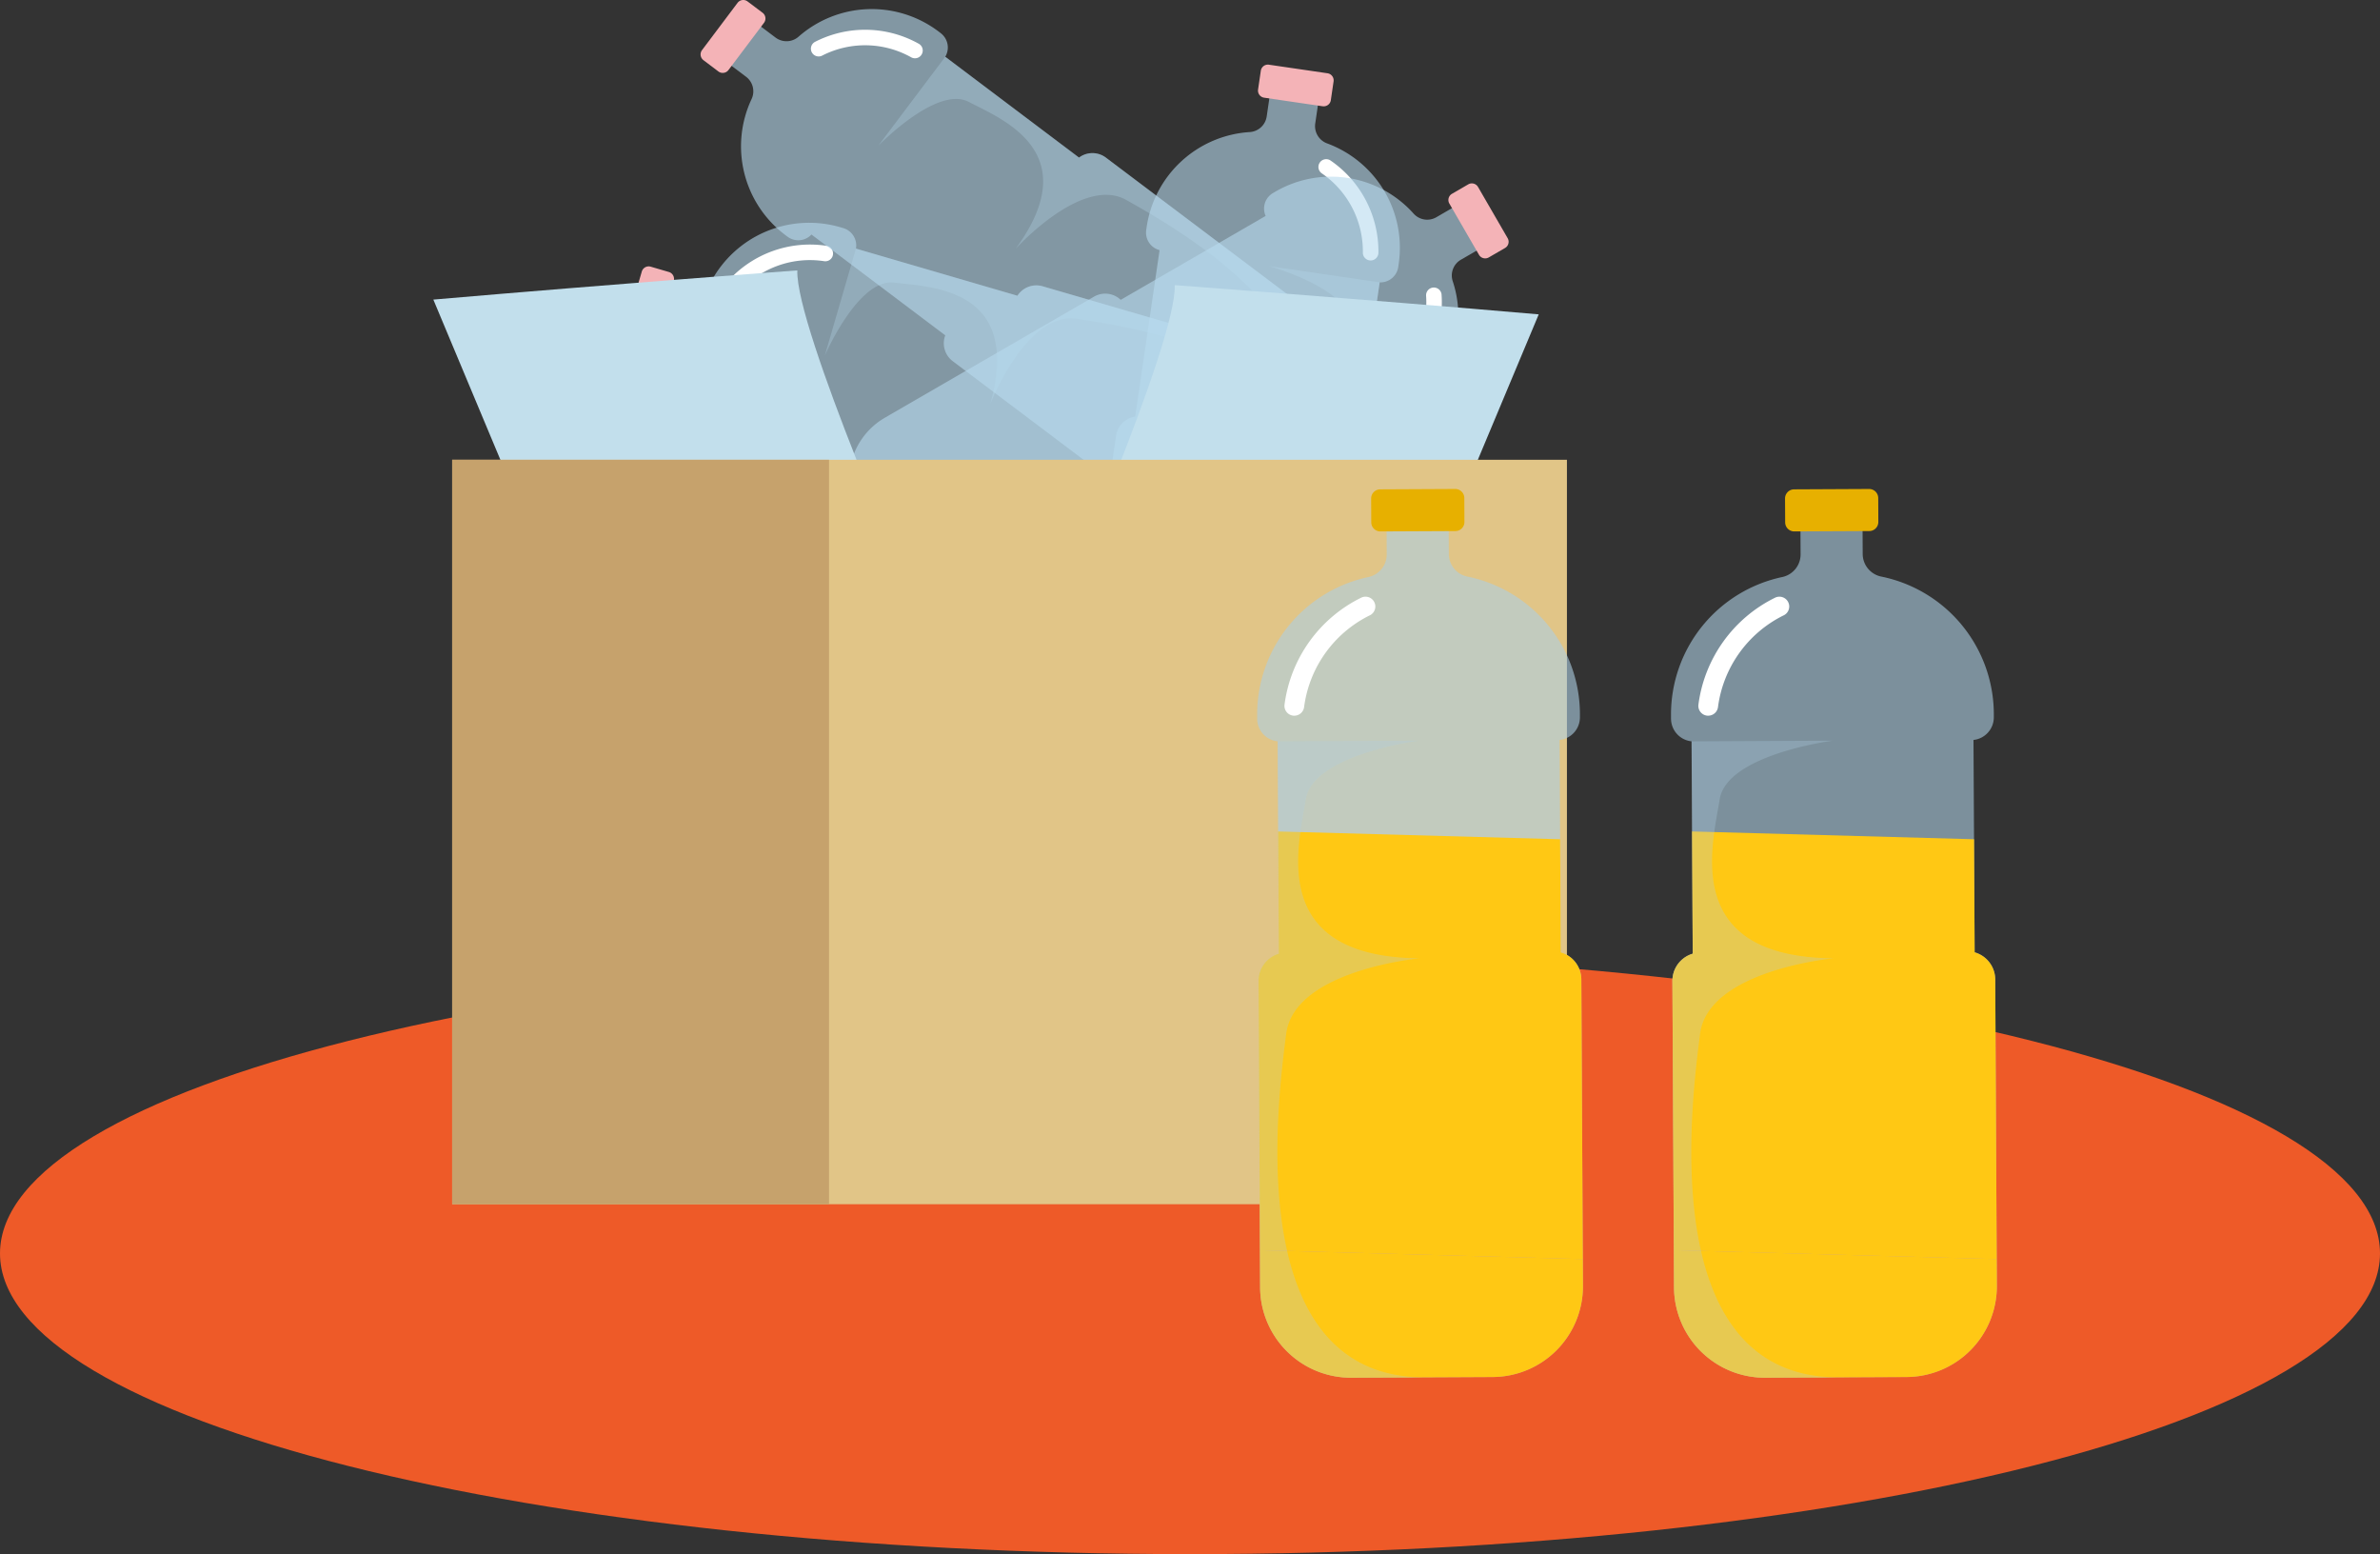 <svg xmlns="http://www.w3.org/2000/svg" xmlns:xlink="http://www.w3.org/1999/xlink" width="206.922" height="135.089" viewBox="0 0 206.922 135.089">
  <rect x="0" y="0" width="206.922" height="135.089" fill="#333333" stroke="none"/>
  <defs>
    <clipPath id="clip-path">
      <rect id="Retângulo_17736" data-name="Retângulo 17736" width="206.922" height="135.089" fill="none"/>
    </clipPath>
    <clipPath id="clip-path-2">
      <rect id="Retângulo_17735" data-name="Retângulo 17735" width="206.922" height="135.09" fill="none"/>
    </clipPath>
    <clipPath id="clip-path-3">
      <rect id="Retângulo_17720" data-name="Retângulo 17720" width="27.796" height="61.367" fill="none"/>
    </clipPath>
    <clipPath id="clip-path-4">
      <rect id="Retângulo_17721" data-name="Retângulo 17721" width="15.923" height="44.177" fill="none"/>
    </clipPath>
    <clipPath id="clip-path-5">
      <rect id="Retângulo_17722" data-name="Retângulo 17722" width="60.681" height="32.946" fill="none"/>
    </clipPath>
    <clipPath id="clip-path-6">
      <rect id="Retângulo_17723" data-name="Retângulo 17723" width="43.713" height="21.562" fill="none"/>
    </clipPath>
    <clipPath id="clip-path-7">
      <rect id="Retângulo_17724" data-name="Retângulo 17724" width="53.905" height="44.553" fill="none"/>
    </clipPath>
    <clipPath id="clip-path-8">
      <rect id="Retângulo_17725" data-name="Retângulo 17725" width="39.065" height="34.004" fill="none"/>
    </clipPath>
    <clipPath id="clip-path-9">
      <rect id="Retângulo_17726" data-name="Retângulo 17726" width="56.828" height="40.971" fill="none"/>
    </clipPath>
    <clipPath id="clip-path-10">
      <rect id="Retângulo_17727" data-name="Retângulo 17727" width="42.641" height="29.204" fill="none"/>
    </clipPath>
    <clipPath id="clip-path-11">
      <rect id="Retângulo_17730" data-name="Retângulo 17730" width="25.325" height="3.071" fill="none"/>
    </clipPath>
    <clipPath id="clip-path-12">
      <rect id="Retângulo_17731" data-name="Retângulo 17731" width="28.33" height="76.916" fill="none"/>
    </clipPath>
    <clipPath id="clip-path-13">
      <rect id="Retângulo_17732" data-name="Retângulo 17732" width="14.216" height="55.375" fill="none"/>
    </clipPath>
  </defs>
  <g id="IconeEntregue" transform="translate(0)">
    <g id="Grupo_11934" data-name="Grupo 11934" transform="translate(0)" clip-path="url(#clip-path)">
      <g id="Grupo_11933" data-name="Grupo 11933" transform="translate(0 0)">
        <g id="Grupo_11932" data-name="Grupo 11932" clip-path="url(#clip-path-2)">
          <path id="Caminho_862" data-name="Caminho 862" d="M0,70.087C0,84.522,46.321,96.224,103.461,96.224s103.461-11.7,103.461-26.138S160.6,43.949,103.461,43.949,0,55.651,0,70.087" transform="translate(0 38.866)" fill="#ee5a28"/>
          <g id="Grupo_11895" data-name="Grupo 11895" transform="translate(93.912 5.949)" opacity="0.6">
            <g id="Grupo_11894" data-name="Grupo 11894">
              <g id="Grupo_11893" data-name="Grupo 11893" clip-path="url(#clip-path-3)">
                <path id="Caminho_863" data-name="Caminho 863" d="M77.492,20.412l.038-.264A9.67,9.67,0,0,0,71.292,9.667a1.6,1.6,0,0,1-1.016-1.73l.611-4.162-4.221-.618-.609,4.164a1.591,1.591,0,0,1-1.466,1.366,9.67,9.67,0,0,0-8.971,8.25l-.038.264a1.57,1.57,0,0,0,1.161,1.749L54.626,33.423a1.954,1.954,0,0,0-1.66,1.653l-3.06,20.9a6.239,6.239,0,0,0,5.269,7.079l4.781.7,4.782.7a6.24,6.24,0,0,0,7.078-5.27l3.06-20.9a1.955,1.955,0,0,0-1.116-2.058l2.118-14.474a1.571,1.571,0,0,0,1.615-1.342" transform="translate(-49.838 -3.157)" fill="#b8daee"/>
              </g>
            </g>
          </g>
          <path id="Caminho_864" data-name="Caminho 864" d="M63.663,6.6l-5.086-.746a.623.623,0,0,1-.528-.707l.239-1.63A.621.621,0,0,1,59,2.988l5.088.744a.626.626,0,0,1,.526.709l-.239,1.63a.622.622,0,0,1-.707.526" transform="translate(51.33 2.637)" fill="#f4b3b7"/>
          <path id="Caminho_865" data-name="Caminho 865" d="M65.276,16.142a.676.676,0,0,1-.578-.675,8.236,8.236,0,0,0-3.55-6.876.676.676,0,0,1,.709-1.151,9.588,9.588,0,0,1,4.193,8.037.677.677,0,0,1-.68.673c-.032,0-.064,0-.092-.008" transform="translate(53.792 6.491)" fill="#fff"/>
          <g id="Grupo_11898" data-name="Grupo 11898" transform="translate(104.029 23.139)" opacity="0.3" style="mix-blend-mode: multiply;isolation: isolate">
            <g id="Grupo_11897" data-name="Grupo 11897">
              <g id="Grupo_11896" data-name="Grupo 11896" clip-path="url(#clip-path-4)">
                <path id="Caminho_866" data-name="Caminho 866" d="M69.011,28.16l2.12-14.475-9.591-1.406s7.081,1.95,7.123,5.1,1.136,11.133-9.273,9.738c0,0,8.415,2,8.348,6.443s-.151,23.69-12.529,22.126l4.779.7a6.237,6.237,0,0,0,7.078-5.27l3.062-20.9a1.955,1.955,0,0,0-1.116-2.058" transform="translate(-55.207 -12.28)" fill="#b8daee"/>
              </g>
            </g>
          </g>
          <g id="Grupo_11901" data-name="Grupo 11901" transform="translate(54.737 19.363)" opacity="0.6">
            <g id="Grupo_11900" data-name="Grupo 11900">
              <g id="Grupo_11899" data-name="Grupo 11899" clip-path="url(#clip-path-5)">
                <path id="Caminho_867" data-name="Caminho 867" d="M47.624,10.74l-.256-.075A9.669,9.669,0,0,0,36.131,15.4a1.593,1.593,0,0,1-1.852.769l-4.038-1.178-1.193,4.1,4.04,1.178a1.591,1.591,0,0,1,1.149,1.641,9.672,9.672,0,0,0,6.934,10.023l.256.075a1.57,1.57,0,0,0,1.89-.91l14.04,4.093a1.953,1.953,0,0,0,1.406,1.871l20.274,5.911a6.239,6.239,0,0,0,7.737-4.244l1.351-4.643,1.353-4.641a6.241,6.241,0,0,0-4.244-7.737L64.96,15.8a1.955,1.955,0,0,0-2.191.822L48.73,12.524a1.572,1.572,0,0,0-1.106-1.784" transform="translate(-29.049 -10.276)" fill="#b8daee"/>
              </g>
            </g>
          </g>
          <path id="Caminho_868" data-name="Caminho 868" d="M33.075,13.547l-1.438,4.937a.624.624,0,0,1-.774.424l-1.579-.46a.622.622,0,0,1-.424-.774L30.3,12.737a.624.624,0,0,1,.773-.424l1.581.462a.624.624,0,0,1,.424.773" transform="translate(25.499 10.867)" fill="#f4b3b7"/>
          <path id="Caminho_869" data-name="Caminho 869" d="M42.76,12.248a.674.674,0,0,1-.746.479,8.223,8.223,0,0,0-7.3,2.57.677.677,0,0,1-1.044-.861,9.585,9.585,0,0,1,8.534-3.047.678.678,0,0,1,.573.767.729.729,0,0,1-.021.092" transform="translate(29.642 9.976)" fill="#fff"/>
          <g id="Grupo_11904" data-name="Grupo 11904" transform="translate(71.705 21.61)" opacity="0.3" style="mix-blend-mode: multiply;isolation: isolate">
            <g id="Grupo_11903" data-name="Grupo 11903">
              <g id="Grupo_11902" data-name="Grupo 11902" clip-path="url(#clip-path-6)">
                <path id="Caminho_870" data-name="Caminho 870" d="M54.807,15.562l-14.04-4.093-2.713,9.309s2.906-6.748,6.037-6.356,11.176.409,8.361,10.53c0,0,3.137-8.065,7.53-7.385S83.415,20.981,80.162,33.03l1.353-4.641a6.242,6.242,0,0,0-4.245-7.737L57,14.74a1.949,1.949,0,0,0-2.19.822" transform="translate(-38.053 -11.468)" fill="#b8daee"/>
              </g>
            </g>
          </g>
          <g id="Grupo_11907" data-name="Grupo 11907" transform="translate(61.512 0.74)" opacity="0.6">
            <g id="Grupo_11906" data-name="Grupo 11906">
              <g id="Grupo_11905" data-name="Grupo 11905" clip-path="url(#clip-path-7)">
                <path id="Caminho_871" data-name="Caminho 871" d="M52.918,2.531l-.211-.16a9.637,9.637,0,0,0-12.154.477,1.587,1.587,0,0,1-2,.066L35.209.392,32.644,3.8l3.347,2.521a1.584,1.584,0,0,1,.488,1.937,9.648,9.648,0,0,0,2.906,11.807l.213.16a1.565,1.565,0,0,0,2.084-.187L53.315,28.8a1.945,1.945,0,0,0,.646,2.244L70.758,43.7a6.223,6.223,0,0,0,8.715-1.247l2.908-3.861,2.909-3.863a6.227,6.227,0,0,0-1.212-8.723l-16.8-12.655a1.947,1.947,0,0,0-2.335,0L53.315,4.587a1.567,1.567,0,0,0-.4-2.056" transform="translate(-32.644 -0.393)" fill="#b8daee"/>
              </g>
            </g>
          </g>
          <path id="Caminho_872" data-name="Caminho 872" d="M37.841,1.982,34.749,6.09a.625.625,0,0,1-.874.122l-1.3-.982a.627.627,0,0,1-.124-.874L35.54.248a.622.622,0,0,1,.872-.122l1.306.984a.622.622,0,0,1,.122.872" transform="translate(28.584 0)" fill="#f4b3b7"/>
          <path id="Caminho_873" data-name="Caminho 873" d="M47,3.586a.673.673,0,0,1-.865.185,8.2,8.2,0,0,0-7.713-.164.674.674,0,1,1-.667-1.172,9.552,9.552,0,0,1,9.035.155.671.671,0,0,1,.26.918A.567.567,0,0,1,47,3.586" transform="translate(33.088 1.212)" fill="#fff"/>
          <g id="Grupo_11910" data-name="Grupo 11910" transform="translate(76.352 4.933)" opacity="0.3" style="mix-blend-mode: multiply;isolation: isolate">
            <g id="Grupo_11909" data-name="Grupo 11909">
              <g id="Grupo_11908" data-name="Grupo 11908" clip-path="url(#clip-path-8)">
                <path id="Caminho_874" data-name="Caminho 874" d="M57.984,11.38,46.352,2.618,40.52,10.364s5.1-5.286,7.88-3.82,10.273,4.313,4.059,12.781c0,0,5.785-6.433,9.638-4.253s20.628,11.432,13.32,21.547l2.908-3.861a6.229,6.229,0,0,0-1.21-8.724l-16.8-12.653a1.947,1.947,0,0,0-2.335,0" transform="translate(-40.519 -2.618)" fill="#b8daee"/>
              </g>
            </g>
          </g>
          <g id="Grupo_11913" data-name="Grupo 11913" transform="translate(73.816 15.351)" opacity="0.6">
            <g id="Grupo_11912" data-name="Grupo 11912">
              <g id="Grupo_11911" data-name="Grupo 11911" clip-path="url(#clip-path-9)">
                <path id="Caminho_875" data-name="Caminho 875" d="M87.123,28.745l.23-.134a9.643,9.643,0,0,0,4.306-11.379,1.585,1.585,0,0,1,.718-1.865L96,13.269,93.866,9.575l-3.625,2.1a1.584,1.584,0,0,1-1.975-.305,9.636,9.636,0,0,0-12-1.931l-.228.134a1.563,1.563,0,0,0-.643,1.992l-12.6,7.294a1.948,1.948,0,0,0-2.318-.279l-18.2,10.533a6.229,6.229,0,0,0-2.254,8.513l2.421,4.183,2.419,4.185a6.225,6.225,0,0,0,8.5,2.291l18.2-10.533a1.946,1.946,0,0,0,.912-2.15l12.606-7.294a1.565,1.565,0,0,0,2.046.437" transform="translate(-39.174 -8.146)" fill="#b8daee"/>
              </g>
            </g>
          </g>
          <path id="Caminho_876" data-name="Caminho 876" d="M69.487,14.666l-2.574-4.451a.621.621,0,0,1,.228-.852l1.413-.82a.624.624,0,0,1,.852.228l2.576,4.451a.624.624,0,0,1-.228.852l-1.415.82a.624.624,0,0,1-.852-.228" transform="translate(59.098 7.482)" fill="#f4b3b7"/>
          <path id="Caminho_877" data-name="Caminho 877" d="M64.076,21.914a.678.678,0,0,1,.168-.871,8.2,8.2,0,0,0,3.16-7.038.675.675,0,0,1,1.34-.158,9.559,9.559,0,0,1-3.667,8.263.675.675,0,0,1-.948-.117c-.019-.026-.038-.053-.053-.079" transform="translate(56.585 11.72)" fill="#fff"/>
          <g id="Grupo_11916" data-name="Grupo 11916" transform="translate(77.079 27.118)" opacity="0.3" style="mix-blend-mode: multiply;isolation: isolate">
            <g id="Grupo_11915" data-name="Grupo 11915">
              <g id="Grupo_11914" data-name="Grupo 11914" clip-path="url(#clip-path-10)">
                <path id="Caminho_878" data-name="Caminho 878" d="M70.941,30.08l12.6-7.294-4.854-8.395s2.872,6.763.439,8.749-7.978,7.779-13.347-1.249c0,0,3.663,7.839.153,10.535S47.364,46.965,40.9,36.287l2.421,4.185a6.224,6.224,0,0,0,8.5,2.291l18.2-10.533a1.949,1.949,0,0,0,.912-2.15" transform="translate(-40.905 -14.391)" fill="#b8daee"/>
              </g>
            </g>
          </g>
          <path id="Caminho_879" data-name="Caminho 879" d="M61.984,41.424S51.453,17.461,51.641,12.473c0,0-15.821,1.174-31.647,2.538L31.458,42.391Z" transform="translate(17.681 11.03)" fill="#c2dfec"/>
          <path id="Caminho_880" data-name="Caminho 880" d="M48.712,42.1S59.244,18.141,59.055,13.153c0,0,15.821,1.176,31.647,2.54L79.238,43.071Z" transform="translate(43.078 11.632)" fill="#c2dfec"/>
          <rect id="Retângulo_17728" data-name="Retângulo 17728" width="96.921" height="64.71" transform="translate(39.311 39.965)" fill="#e1c587"/>
          <rect id="Retângulo_17729" data-name="Retângulo 17729" width="32.767" height="64.71" transform="translate(39.311 39.965)" fill="#c6a26c"/>
          <g id="Grupo_11919" data-name="Grupo 11919" transform="translate(42.314 51.457)" style="mix-blend-mode: multiply;isolation: isolate">
            <g id="Grupo_11918" data-name="Grupo 11918">
              <g id="Grupo_11917" data-name="Grupo 11917" clip-path="url(#clip-path-11)">
                <path id="Caminho_881" data-name="Caminho 881" d="M23.992,30.379H46.246a1.536,1.536,0,1,0,0-3.071H23.992a1.536,1.536,0,1,0,0,3.071" transform="translate(-22.456 -27.308)" fill="#c6a26c"/>
              </g>
            </g>
          </g>
          <g id="Grupo_11922" data-name="Grupo 11922" transform="translate(109.296 42.84)" opacity="0.6">
            <g id="Grupo_11921" data-name="Grupo 11921">
              <g id="Grupo_11920" data-name="Grupo 11920" clip-path="url(#clip-path-12)">
                <path id="Caminho_882" data-name="Caminho 882" d="M58.006,42.376l0-.335a12.214,12.214,0,0,1,9.687-11.992,2.007,2.007,0,0,0,1.579-1.98l-.028-5.306,5.4-.028.028,5.312a2.012,2.012,0,0,0,1.6,1.963A12.219,12.219,0,0,1,86.069,41.9l0,.335A1.981,1.981,0,0,1,84.3,44.215l.1,18.455a2.47,2.47,0,0,1,1.792,2.355l.139,26.652a7.888,7.888,0,0,1-7.867,7.912l-6.126.03-6.124.03a7.89,7.89,0,0,1-7.948-7.833l-.141-26.652a2.46,2.46,0,0,1,1.766-2.372l-.1-18.457a1.984,1.984,0,0,1-1.786-1.96" transform="translate(-58.003 -22.735)" fill="#adcee2"/>
              </g>
            </g>
          </g>
          <path id="Caminho_883" data-name="Caminho 883" d="M64.071,26.243l6.516-.032a.789.789,0,0,0,.786-.8l-.009-2.071a.792.792,0,0,0-.8-.786l-6.516.032a.79.79,0,0,0-.786.8l.011,2.071a.791.791,0,0,0,.793.786" transform="translate(55.948 19.95)" fill="#e7b000"/>
          <path id="Caminho_884" data-name="Caminho 884" d="M60.127,37.865a.857.857,0,0,0,.844-.739,10.386,10.386,0,0,1,5.672-7.963.854.854,0,1,0-.686-1.564,12.105,12.105,0,0,0-6.686,9.3.856.856,0,0,0,.735.961.879.879,0,0,0,.121.008" transform="translate(52.409 24.344)" fill="#fff"/>
          <path id="Caminho_885" data-name="Caminho 885" d="M58.15,60.923a7.892,7.892,0,0,0,7.95,7.833l6.126-.03,6.126-.03a7.887,7.887,0,0,0,7.865-7.912l-.011-2.338-28.073-.776Z" transform="translate(51.409 50.999)" fill="#ffc814"/>
          <path id="Caminho_886" data-name="Caminho 886" d="M59.833,48.981a2.467,2.467,0,0,0-1.766,2.374l.124,23.4,28.071.776-.128-24.312a2.465,2.465,0,0,0-1.79-2.355l-.053-9.831-24.515-.676Z" transform="translate(51.351 33.917)" fill="#ffc814"/>
          <g id="Grupo_11925" data-name="Grupo 11925" transform="translate(109.418 64.381)" opacity="0.3" style="mix-blend-mode: multiply;isolation: isolate">
            <g id="Grupo_11924" data-name="Grupo 11924">
              <g id="Grupo_11923" data-name="Grupo 11923" clip-path="url(#clip-path-13)">
                <path id="Caminho_887" data-name="Caminho 887" d="M59.833,52.683l-.1-18.455,12.288-.062s-9.233,1.185-9.848,5.118-3.394,13.7,9.915,13.8c0,0-10.916,1.008-11.617,6.576s-4,29.616,11.809,29.852l-6.126.03a7.9,7.9,0,0,1-7.95-7.835l-.139-26.65a2.467,2.467,0,0,1,1.766-2.374" transform="translate(-58.068 -34.167)" fill="#adcee2"/>
              </g>
            </g>
          </g>
          <g id="Grupo_11928" data-name="Grupo 11928" transform="translate(145.281 42.84)" opacity="0.6">
            <g id="Grupo_11927" data-name="Grupo 11927">
              <g id="Grupo_11926" data-name="Grupo 11926" clip-path="url(#clip-path-12)">
                <path id="Caminho_888" data-name="Caminho 888" d="M77.1,42.376l0-.335a12.212,12.212,0,0,1,9.687-11.992,2.011,2.011,0,0,0,1.579-1.98l-.028-5.306,5.4-.028.028,5.312a2.012,2.012,0,0,0,1.6,1.963A12.219,12.219,0,0,1,105.166,41.9l0,.335a1.981,1.981,0,0,1-1.768,1.979l.1,18.455a2.47,2.47,0,0,1,1.792,2.355l.139,26.652a7.888,7.888,0,0,1-7.867,7.912l-6.126.03-6.126.03a7.89,7.89,0,0,1-7.946-7.833l-.143-26.652a2.464,2.464,0,0,1,1.767-2.372l-.1-18.457a1.984,1.984,0,0,1-1.786-1.96" transform="translate(-77.1 -22.735)" fill="#adcee2"/>
              </g>
            </g>
          </g>
          <path id="Caminho_889" data-name="Caminho 889" d="M83.168,26.243l6.516-.032a.789.789,0,0,0,.786-.8l-.009-2.071a.792.792,0,0,0-.8-.786l-6.516.032a.791.791,0,0,0-.786.8l.011,2.071a.791.791,0,0,0,.793.786" transform="translate(72.836 19.95)" fill="#e7b000"/>
          <path id="Caminho_890" data-name="Caminho 890" d="M79.224,37.865a.857.857,0,0,0,.844-.739,10.391,10.391,0,0,1,5.672-7.963.854.854,0,1,0-.686-1.564,12.105,12.105,0,0,0-6.686,9.3.856.856,0,0,0,.735.961.879.879,0,0,0,.121.008" transform="translate(69.297 24.344)" fill="#fff"/>
          <path id="Caminho_891" data-name="Caminho 891" d="M77.247,60.923a7.892,7.892,0,0,0,7.95,7.833l6.126-.03,6.126-.03a7.887,7.887,0,0,0,7.865-7.912l-.011-2.338L77.23,57.669Z" transform="translate(68.297 50.999)" fill="#ffc814"/>
          <path id="Caminho_892" data-name="Caminho 892" d="M78.93,48.981a2.467,2.467,0,0,0-1.766,2.374l.124,23.4,28.071.776-.128-24.312a2.465,2.465,0,0,0-1.79-2.355l-.053-9.831-24.515-.676Z" transform="translate(68.239 33.917)" fill="#ffc814"/>
          <g id="Grupo_11931" data-name="Grupo 11931" transform="translate(145.403 64.381)" opacity="0.3" style="mix-blend-mode: multiply;isolation: isolate">
            <g id="Grupo_11930" data-name="Grupo 11930">
              <g id="Grupo_11929" data-name="Grupo 11929" clip-path="url(#clip-path-13)">
                <path id="Caminho_893" data-name="Caminho 893" d="M78.93,52.683l-.1-18.455,12.288-.062s-9.233,1.185-9.848,5.118-3.394,13.7,9.915,13.8c0,0-10.916,1.008-11.617,6.576s-4,29.616,11.809,29.852l-6.126.03a7.9,7.9,0,0,1-7.95-7.835l-.139-26.65a2.467,2.467,0,0,1,1.766-2.374" transform="translate(-77.165 -34.167)" fill="#adcee2"/>
              </g>
            </g>
          </g>
        </g>
      </g>
    </g>
  </g>
</svg>
